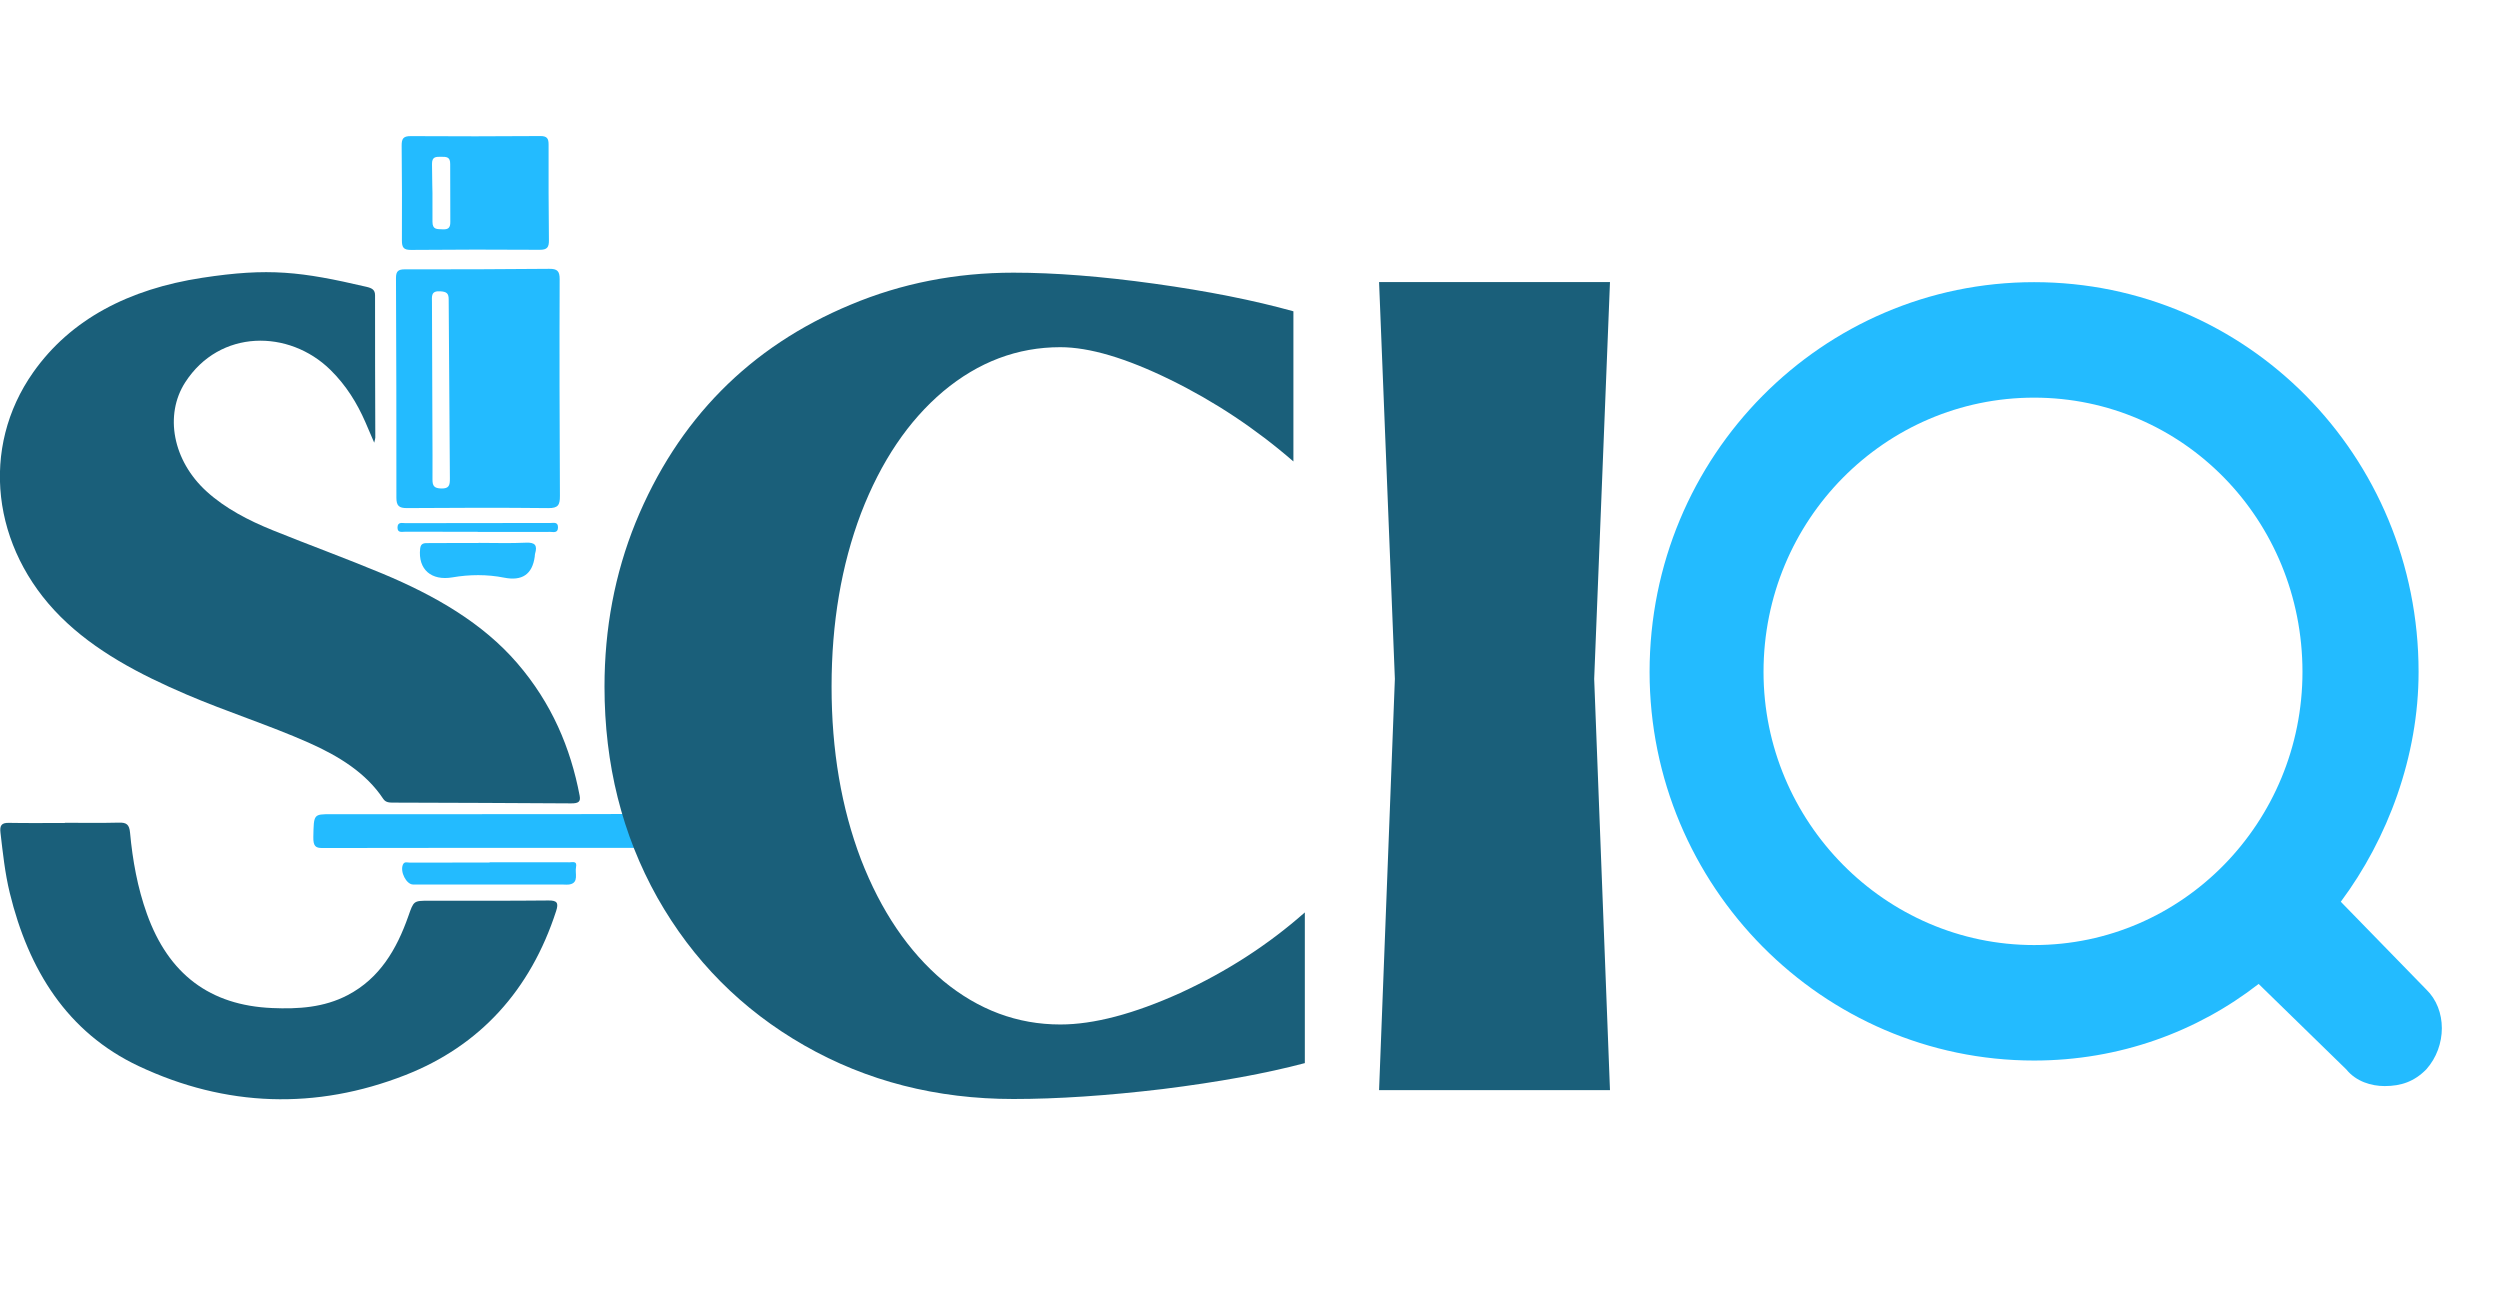 <?xml version="1.0" encoding="UTF-8" standalone="no"?>
<!DOCTYPE svg PUBLIC "-//W3C//DTD SVG 1.1//EN" "http://www.w3.org/Graphics/SVG/1.1/DTD/svg11.dtd">
<svg width="100%" height="100%" viewBox="0 0 147 77" version="1.1" xmlns="http://www.w3.org/2000/svg" xmlns:xlink="http://www.w3.org/1999/xlink" xml:space="preserve" xmlns:serif="http://www.serif.com/" style="fill-rule:evenodd;clip-rule:evenodd;stroke-linejoin:round;stroke-miterlimit:2;">
    <g transform="matrix(0.114,0,0,0.092,24.004,36.946)">
        <path d="M-17.548,-118.653C-19.392,-123.971 -20.755,-127.978 -22.168,-131.967C-26.422,-143.97 -31.954,-155.218 -40.127,-165.174C-61.498,-191.205 -97.278,-191.298 -115.01,-157.268C-125.852,-136.46 -121.503,-107.198 -103.987,-87.475C-94.419,-76.7 -82.53,-69.017 -69.815,-62.645C-51.059,-53.245 -31.917,-44.605 -13.285,-34.971C13.931,-20.9 38.436,-3.33 56.239,22.283C74.005,47.841 83.745,76.426 88.42,106.964C88.995,110.717 87.925,111.915 84.036,111.88C53.538,111.607 23.039,111.526 -7.459,111.39C-9.637,111.38 -11.591,111.428 -12.911,108.954C-21.644,92.593 -35.574,81.732 -51.465,73.022C-71.928,61.805 -93.695,53.258 -114.301,42.323C-138.754,29.346 -161.665,14.407 -179.329,-7.437C-214.895,-51.419 -220.901,-115.416 -193.387,-163.694C-174.098,-197.54 -144.125,-216.852 -106.348,-224.023C-71.87,-230.568 -55.244,-227.996 -21.56,-218.275C-18.623,-217.428 -17.111,-216.309 -17.116,-212.885C-17.168,-182.553 -17.041,-152.221 -16.983,-121.889C-16.982,-121.299 -17.18,-120.709 -17.548,-118.653" style="fill:rgb(26,95,122);fill-rule:nonzero;"/>
    </g>
    <g transform="matrix(0.11,0,0,0.114,3.813,65.251)">
        <path d="M0,-147.993C9.666,-147.993 19.337,-147.832 28.997,-148.071C32.93,-148.169 34.448,-147.122 34.849,-142.92C36.21,-128.637 38.843,-114.559 43.859,-101.045C55.422,-69.894 77.548,-53.817 110.775,-52.441C124.706,-51.865 138.456,-52.652 151.234,-59.122C168.281,-67.754 177.397,-82.719 183.647,-99.923C186.491,-107.751 186.428,-107.783 194.581,-107.79C215.913,-107.809 237.247,-107.709 258.578,-107.919C263.141,-107.964 264.024,-106.675 262.62,-102.492C248.928,-61.693 221.845,-32.918 181.994,-17.857C134.283,0.176 85.998,-1.34 39.488,-22.484C1.268,-39.859 -19.413,-72.089 -29.451,-111.858C-32.025,-122.053 -33.151,-132.492 -34.413,-142.911C-34.859,-146.601 -33.848,-148.021 -29.998,-147.953C-20.002,-147.775 -10,-147.893 0,-147.893L0,-147.993Z" style="fill:rgb(26,95,122);fill-rule:nonzero;"/>
    </g>
    <g transform="matrix(0.114,0,0,0.114,26.447,24.25)">
        <path d="M-0.564,-58.203C-0.532,-61.494 -1.668,-62.248 -4.865,-62.468C-9.842,-62.81 -9.194,-59.793 -9.189,-56.767C-9.103,-6.806 -8.804,21.921 -8.921,34.577C-8.952,37.958 -7.997,39.129 -4.432,39.238C-0.279,39.364 0.065,37.486 0.055,34.139M56.673,-68.717C56.522,-33.746 56.625,8.631 56.808,43.102C56.833,47.722 55.884,49.41 50.86,49.357C26.55,49.101 2.234,49.171 -22.078,49.346C-26.196,49.376 -27.537,48.155 -27.535,43.989C-27.506,-25.955 -27.584,0.613 -27.747,-69.33C-27.756,-72.919 -26.482,-73.801 -23.127,-73.797C1.686,-73.77 26.499,-73.817 51.31,-74.062C55.443,-74.103 56.691,-72.887 56.673,-68.717Z" style="fill:rgb(35,187,255);fill-rule:nonzero;"/>
    </g>
    <g transform="matrix(0.114,0,0,0.114,26.471,7.348)">
        <path d="M0.001,20.22C0.083,16.37 -1.948,16.426 -4.679,16.413C-7.408,16.399 -9.419,16.323 -9.378,20.169C-9.148,41.777 -9.06,28.292 -9.136,49.901C-9.151,54.102 -6.742,53.673 -3.99,53.823C-1.03,53.984 0.114,53.111 0.065,49.952M50.754,10.087C50.668,24.246 50.783,45.455 50.927,59.446C50.963,62.976 50.108,64.418 46.202,64.389C24.381,64.231 1.638,64.253 -20.182,64.451C-24.057,64.486 -24.911,63.152 -24.901,59.555C-24.818,31.571 -24.857,38.68 -25.029,10.696C-25.052,7.107 -24.241,5.73 -20.366,5.756C1.621,5.908 24.531,5.878 46.518,5.72C49.947,5.695 50.773,7.015 50.754,10.087Z" style="fill:rgb(35,187,255);fill-rule:nonzero;"/>
    </g>
    <g transform="matrix(0.088,0,0,0.114,28.344,49.853)">
        <path d="M0,-17.39C35.469,-17.39 70.938,-17.331 106.407,-17.472C110.425,-17.488 111.871,-16.569 111.802,-12.269C111.606,0.015 111.802,0.021 99.551,0.02C30.777,0.014 -37.996,-0.032 -106.769,0.09C-111.204,0.098 -112.859,-0.85 -112.728,-5.637C-112.408,-17.351 -112.65,-17.356 -100.912,-17.355C-67.274,-17.354 -33.637,-17.355 0,-17.355L0,-17.39Z" style="fill:rgb(35,187,255);fill-rule:nonzero;"/>
    </g>
    <g transform="matrix(0.097,0,0,0.114,28.788,51.931)">
        <path d="M0,-10.8C16.162,-10.8 32.325,-10.821 48.487,-10.77C50.237,-10.764 53.226,-11.677 52.39,-8.215C51.639,-5.109 54.276,-0.309 48.585,0.635C47.125,0.877 45.592,0.691 44.092,0.692C13.934,0.694 -16.225,0.7 -46.384,0.689C-50.453,0.687 -54.433,-5.936 -52.53,-9.595C-51.644,-11.301 -49.88,-10.615 -48.487,-10.619C-32.325,-10.659 -16.162,-10.645 0,-10.645L0,-10.8Z" style="fill:rgb(35,187,255);fill-rule:nonzero;"/>
    </g>
    <g transform="matrix(0.114,0,0,0.114,28.14,34.135)">
        <path d="M0,-19.415C8.145,-19.415 16.303,-19.135 24.43,-19.521C29.205,-19.748 30.424,-18.101 29.135,-13.822C28.994,-13.354 29.039,-12.832 28.972,-12.338C27.716,-3.06 22.328,0.333 13.196,-1.479C4.381,-3.229 -4.715,-3.139 -13.493,-1.629C-24.271,0.226 -31.308,-5.612 -30.137,-16.438C-29.813,-19.426 -27.964,-19.294 -25.93,-19.304C-21.609,-19.325 -17.287,-19.345 -12.965,-19.353C-8.643,-19.362 -4.322,-19.355 0,-19.355L0,-19.415Z" style="fill:rgb(35,187,255);fill-rule:nonzero;"/>
    </g>
    <g transform="matrix(0.114,0,0,0.114,28.088,30.765)">
        <path d="M0,4.426C-12.465,4.426 -24.93,4.453 -37.395,4.394C-39.028,4.386 -41.445,5.144 -41.356,2.123C-41.268,-0.833 -38.871,-0.029 -37.241,-0.034C-12.312,-0.105 12.618,-0.123 37.548,-0.122C39.243,-0.122 41.488,-0.793 41.417,2.236C41.345,5.259 39.018,4.471 37.395,4.479C24.93,4.542 12.465,4.514 0,4.514L0,4.426Z" style="fill:rgb(35,187,255);fill-rule:nonzero;"/>
    </g>
    <g transform="matrix(1.399,0,0,1.069,-423.375,-790.66)">
        <path d="M345.223,800.076C341.988,800.076 339.059,799.094 336.434,797.131C333.809,795.167 331.749,792.455 330.254,788.994C328.774,785.532 328.034,781.666 328.034,777.395C328.034,774.197 328.468,771.191 329.338,768.378C330.223,765.544 331.421,763.125 332.932,761.121C334.443,759.118 336.258,757.539 338.38,756.385C340.516,755.211 342.797,754.624 345.223,754.624C346.948,754.624 348.924,754.826 351.152,755.231C353.38,755.636 355.325,756.142 356.989,756.749L356.989,765.008C355.402,763.206 353.677,761.708 351.816,760.514C349.954,759.32 348.413,758.723 347.192,758.723C345.391,758.723 343.751,759.533 342.271,761.152C340.806,762.771 339.654,765.008 338.814,767.862C337.99,770.716 337.578,773.894 337.578,777.395C337.578,780.897 337.99,784.065 338.814,786.899C339.654,789.733 340.806,791.959 342.271,793.578C343.751,795.177 345.391,795.977 347.192,795.977C348.596,795.977 350.274,795.4 352.228,794.246C354.181,793.072 355.928,791.595 357.469,789.813L357.469,798.102C355.837,798.669 353.845,799.145 351.495,799.529C349.16,799.894 347.07,800.076 345.223,800.076Z" style="fill:rgb(26,95,122);"/>
    </g>
    <g transform="matrix(1.399,0,0,1.069,-425.375,-790.66)">
        <path d="M371.724,799.59L362.019,799.59L362.683,776.97L362.019,755.14L371.724,755.14L371.06,776.97L371.724,799.59Z" style="fill:rgb(26,95,122);"/>
    </g>
    <g transform="matrix(1.374,0,0,1.05,-318.991,-777.21)">
        <path d="M330.696,777.827C330.696,786.221 325.586,793.123 319.211,793.123C312.835,793.123 307.632,786.221 307.632,777.827C307.632,769.308 312.835,762.468 319.211,762.468C325.586,762.468 330.696,769.308 330.696,777.827ZM302.756,777.827C302.756,789.828 310.163,799.59 319.211,799.59C322.867,799.59 326.195,797.973 328.82,795.3L332.571,800.087C332.993,800.771 333.649,801.02 334.211,801.02C334.914,801.02 335.477,800.771 335.993,800.087C336.883,798.782 336.883,796.73 335.993,795.61L332.336,790.698C334.352,787.154 335.665,782.552 335.665,777.827C335.665,765.701 328.305,756.001 319.211,756.001C310.163,756.001 302.756,765.701 302.756,777.827Z" style="fill:rgb(35,187,255);fill-rule:nonzero;"/>
    </g>
</svg>
